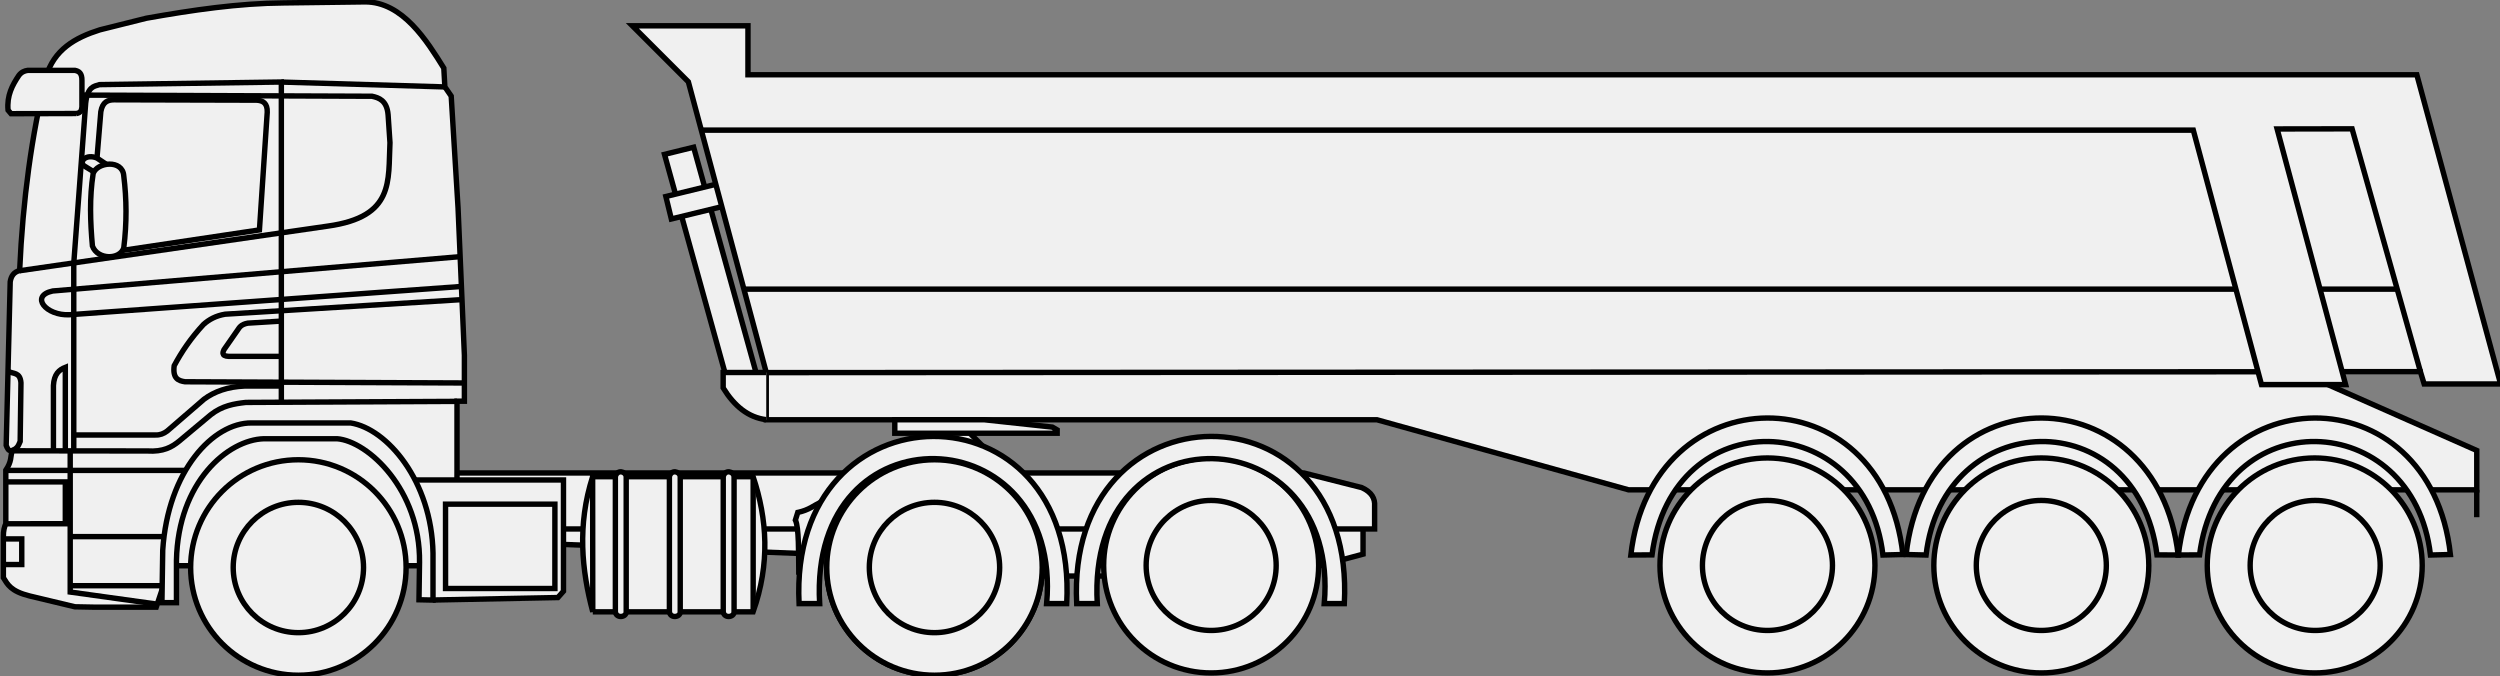 <svg width="369.6" height="100" version="1.1" viewBox="0 0 97.789 26.458" xmlns="http://www.w3.org/2000/svg">
 <rect x="0" y="0" width="97.789" height="26.458" fill="#808080" stroke="none"/>
 <g transform="translate(-25.721 -157.85)">
  <g fill="#f0f0f0" stroke="#000">
   <rect transform="matrix(.267 .964 -.971 .239 0 0)" x="171.52" y="-7.268" width="9.514" height="1.174" stroke-width=".212"/>
   <g stroke-width=".212">
    <rect transform="rotate(-13.715)" x="11.043" y="173.09" width="2.812" height=".904"/>
    <path d="m55.693 172.42-3.047-11.371-2.19-2.19h4.522v1.916h65.279l3.277 12.094h-2.991l-0.147-0.483h-4.759"/>
    <path d="m55.693 174.27h23.891l9.842 2.741h33.175v-1.54l-6.963-3.08-59.945 0.034z"/>
    <path d="m79.037 178.46v1.066l-2.217 0.594v-1.733"/>
    <path d="m58.33 179.55-11.867-0.453v-1.81h23.916v3.095h-5.49z"/>
    <path d="m79.49 178.54h-48.313v-2.19h45.543l2.268 0.573c0.392 0.179 0.523 0.431 0.502 0.726z"/>
    <path d="m43.597 176.31v-2.767h0.289v-1.796l-0.248-5.761-0.268-4.378-0.248-0.361-0.041-0.733c-0.656-1.054-1.606-2.598-3.087-2.591l-3.17 0.041c-1.77 0.013-3.571 0.278-5.379 0.599l-1.817 0.454c-0.967 0.306-1.799 0.772-2.11 1.85-0.554 2.253-0.903 4.768-1.029 7.566-0.227 0.057-0.334 0.217-0.369 0.439l-0.157 6.399c0.046 0.114 0.087 0.237 0.226 0.204-0.055 0.241-0.011 0.426-0.241 0.767v2.088c-0.054 0.129-0.099 0.274-0.095 0.518v1.599c0.165 0.262 0.281 0.529 1.029 0.715l1.767 0.423 0.774 0.015h2.409l0.54-1.621h11.206z"/>
    <path d="m56.967 180.33c-0.011-0.863 0.007-1.851-0.134-2.137l0.093-0.299c0.441-0.093 0.625-0.271 0.919-0.413"/>
    <path d="m63.611 174.75 0.73 0.73h-2.446l0.526-0.73"/>
   </g>
  </g>
  <g transform="matrix(1.002 0 0 1.002 -.052 -.372)" fill="#f0f0f0" stroke="#000" stroke-width=".211">
   <circle cx="73.002" cy="179.98" r="4.196"/>
   <circle cx="73.002" cy="179.98" r="2.538"/>
  </g>
  <path d="m64.232 174.27h-3.511v0.526h6.351v-0.131l-0.188-0.109z" fill="#f0f0f0" stroke="#000" stroke-width=".212"/>
  <g fill="none" stroke="#000" stroke-width=".212">
   <path d="m26.489 168.44 12.049-1.745c2.626-0.365 2.361-1.768 2.437-3.263l-0.073-1.087c-0.045-0.578-0.374-0.674-0.629-0.73l-11.329-0.045"/>
   <path d="m43.597 173.55-8.26 0.041c-0.457 0.052-0.915 0.124-1.373 0.482l-1.241 1.037c-0.282 0.229-0.613 0.42-1.241 0.38l-5.293-7e-3"/>
   <path d="m36.726 173.56v-12.502l-7.113 0.102c-0.226 0.068-0.465 0.083-0.54 0.715l-0.467 6.278v7.322"/>
   <path d="m29.365 164.64c0.149-0.452 1.152-0.565 1.197 0.088 0.113 0.911 0.121 1.848 0 2.818-0.151 0.471-1.024 0.475-1.226-0.073-0.084-0.944-0.119-1.888 0.029-2.833z"/>
   <path d="m30.544 167.64 5.325-0.797 0.305-4.605c0.011-0.355-0.169-0.457-0.418-0.47l-5.57-0.015c-0.245 2e-3 -0.454 0.081-0.521 0.465l-0.15 1.812"/>
   <path d="m29.871 164.27-0.356-0.237c-0.429-0.178-0.723 0.139-0.496 0.31l0.361 0.222"/>
   <path d="m43.122 161.25-6.396-0.19"/>
   <path d="m43.705 167.89-15.923 1.342c-0.904 0.195-0.261 0.978 0.658 0.929l15.316-1.105"/>
   <path d="m43.775 169.57-9.248 0.57c-0.357 0.059-0.627 0.205-0.847 0.402-0.491 0.53-0.856 1.069-1.146 1.613-0.064 0.499 0.161 0.59 0.423 0.628l10.921 0.047"/>
   <path d="m36.72 170.41-1.307 0.08c-0.277 0.053-0.327 0.171-0.402 0.277l-0.526 0.756c-0.031 0.073-0.138 0.254 0.179 0.266h2.044"/>
   <path d="m36.711 172.95h-1.425c-0.657 0.029-1.175 0.212-1.585 0.516l-1.44 1.244c-0.134 0.103-0.284 0.161-0.459 0.155h-3.185"/>
   <path d="m28.276 175.45v-3.232c-0.242 0.096-0.441 0.262-0.465 0.712v2.56"/>
   <path d="m26.056 172.38c0.182 0.103 0.452 0.017 0.485 0.444l-0.031 2.292c-0.06 0.128-0.078 0.261-0.321 0.363"/>
  </g>
  <g fill="#f0f0f0" stroke="#000">
   <path d="m42.657 181.32 4.886-0.097 0.219-0.248v-4.351h-5.811" stroke-width=".212"/>
   <path d="m42.11 181.31 0.021-1.466c0.037-2.837-2.016-4.735-3.221-4.832h-2.87c-1.393 0.039-3.355 1.676-3.417 4.76v1.652h-0.568l0.031-2.054c0.201-3.115 1.984-4.987 3.469-4.976h3.882c1.422 0.222 3.168 2.265 3.221 5.09v1.838z" stroke-width=".212"/>
   <g transform="matrix(.219 0 0 .219 20.181 143.95)" stroke-width=".969">
    <circle cx="78.589" cy="164.83" r="19.242"/>
    <circle cx="78.589" cy="164.83" r="11.639"/>
   </g>
  </g>
  <g fill="none" stroke="#000" stroke-width=".212">
   <path d="m25.949 176.25h6.994"/>
   <path d="m28.467 175.49v5.518l3.388 0.472"/>
   <path d="m28.46 178.84h3.658"/>
   <path d="m28.475 180.76h3.577"/>
   <path d="m25.984 176.7h2.292v1.636l-2.327 9.9e-4"/>
   <path d="m25.86 178.93h0.712v1.002h-0.702"/>
  </g>
  <g stroke="#000">
   <path d="m28.715 162.29-2.562 7e-3 -0.117-0.139c-0.051-0.573 0.167-0.977 0.423-1.358 0.103-0.134 0.221-0.179 0.343-0.197h1.854c0.148 0.032 0.276 0.1 0.27 0.402v1.029c-0.016 0.109-0.025 0.222-0.212 0.256z" fill="#f0f0f0" stroke-width=".212"/>
   <path d="m43.149 180.87h4.277v-3.3h-4.278z" fill="none" stroke-width=".212"/>
   <g transform="matrix(1.002 0 0 1.002 .445 -.372)" stroke-width=".211">
    <g fill="#f0f0f0">
     <path d="m48.367 181.79h6.259c0.666-1.883 0.552-3.614 0-5.275h-6.265l0.005 5.275c-0.431-1.612-0.612-3.39-0.005-5.275"/>
     <path d="m49.248 181.78v-5.271c0.075-0.285 0.398-0.206 0.423 0v5.275c0.016 0.228-0.402 0.276-0.423-3e-3z"/>
     <path d="m53.459 181.78v-5.271c0.075-0.285 0.398-0.206 0.423 0v5.275c0.016 0.228-0.402 0.276-0.423-3e-3z"/>
    </g>
    <path d="m54.627 176.52v5.275" fill="none"/>
    <path d="m51.357 181.78v-5.271c0.075-0.285 0.398-0.206 0.423 0v5.275c0.016 0.228-0.402 0.276-0.423-3e-3z" fill="#f0f0f0"/>
   </g>
  </g>
  <g fill="#f0f0f0" stroke="#000">
   <g transform="matrix(.219 0 0 .219 45.063 143.95)" stroke-width=".969">
    <circle cx="78.589" cy="164.83" r="19.242"/>
    <circle cx="78.589" cy="164.83" r="19.242"/>
    <circle cx="78.589" cy="164.83" r="11.639"/>
   </g>
   <path d="m66.661 181.46c0.651-7.36-9.326-7.759-8.879 0h-0.805c-0.436-8.664 10.939-8.774 10.469 0z" stroke-width=".212"/>
   <path d="m77.52 181.46c0.651-7.36-9.326-7.759-8.879 0h-0.805c-0.436-8.664 10.939-8.774 10.469 0z" stroke-width=".212"/>
  </g>
  <g fill="#f0f0f0" stroke="#000" stroke-width=".211">
   <g transform="matrix(1.002 0 0 1.002 21.708 -.372)">
    <circle cx="73.002" cy="179.98" r="4.196"/>
    <circle cx="73.002" cy="179.98" r="2.538"/>
   </g>
   <g transform="matrix(1.002 0 0 1.002 32.42 -.372)">
    <circle cx="73.002" cy="179.98" r="4.196"/>
    <circle cx="73.002" cy="179.98" r="2.538"/>
   </g>
   <g transform="matrix(1.002 0 0 1.002 43.132 -.372)">
    <circle cx="72.985" cy="179.98" r="4.196"/>
    <circle cx="73.002" cy="179.98" r="2.538"/>
   </g>
  </g>
  <g fill="#f0f0f0">
   <g stroke="#000" stroke-width=".212">
    <path d="m99.373 179.56c-0.671-5.782-8.258-6.053-9.033-5e-3l-0.828 4e-3c0.812-7.098 9.855-7.183 10.641-0.019z"/>
    <path d="m101.06 179.56c0.671-5.782 8.258-6.053 9.033-5e-3l0.828 4e-3c-0.812-7.098-9.855-7.183-10.641-0.019z"/>
    <path d="m120.79 179.56c-0.671-5.782-8.258-6.053-9.033-5e-3l-0.828 4e-3c0.812-7.098 9.855-7.183 10.641-0.019z"/>
   </g>
   <path d="m114.18 172.89h3.291l-0.328-1.226h-3.282z"/>
  </g>
  <g fill="none" stroke="#000" stroke-width=".212">
   <path d="m53.188 162.94h58.325l2.667 9.954h3.291l-2.679-10 2.932-5e-3 2.674 9.5"/>
   <path d="m54.836 169.16h58.274"/>
   <path d="m116.52 169.16h2.963"/>
   <path d="m122.6 177.01v1.071"/>
  </g>
  <path d="m55.693 172.42h-1.685v0.603c0.435 0.709 0.982 1.158 1.685 1.243" fill="#f0f0f0" stroke="#000" stroke-width=".212"/>
 </g>
</svg>

